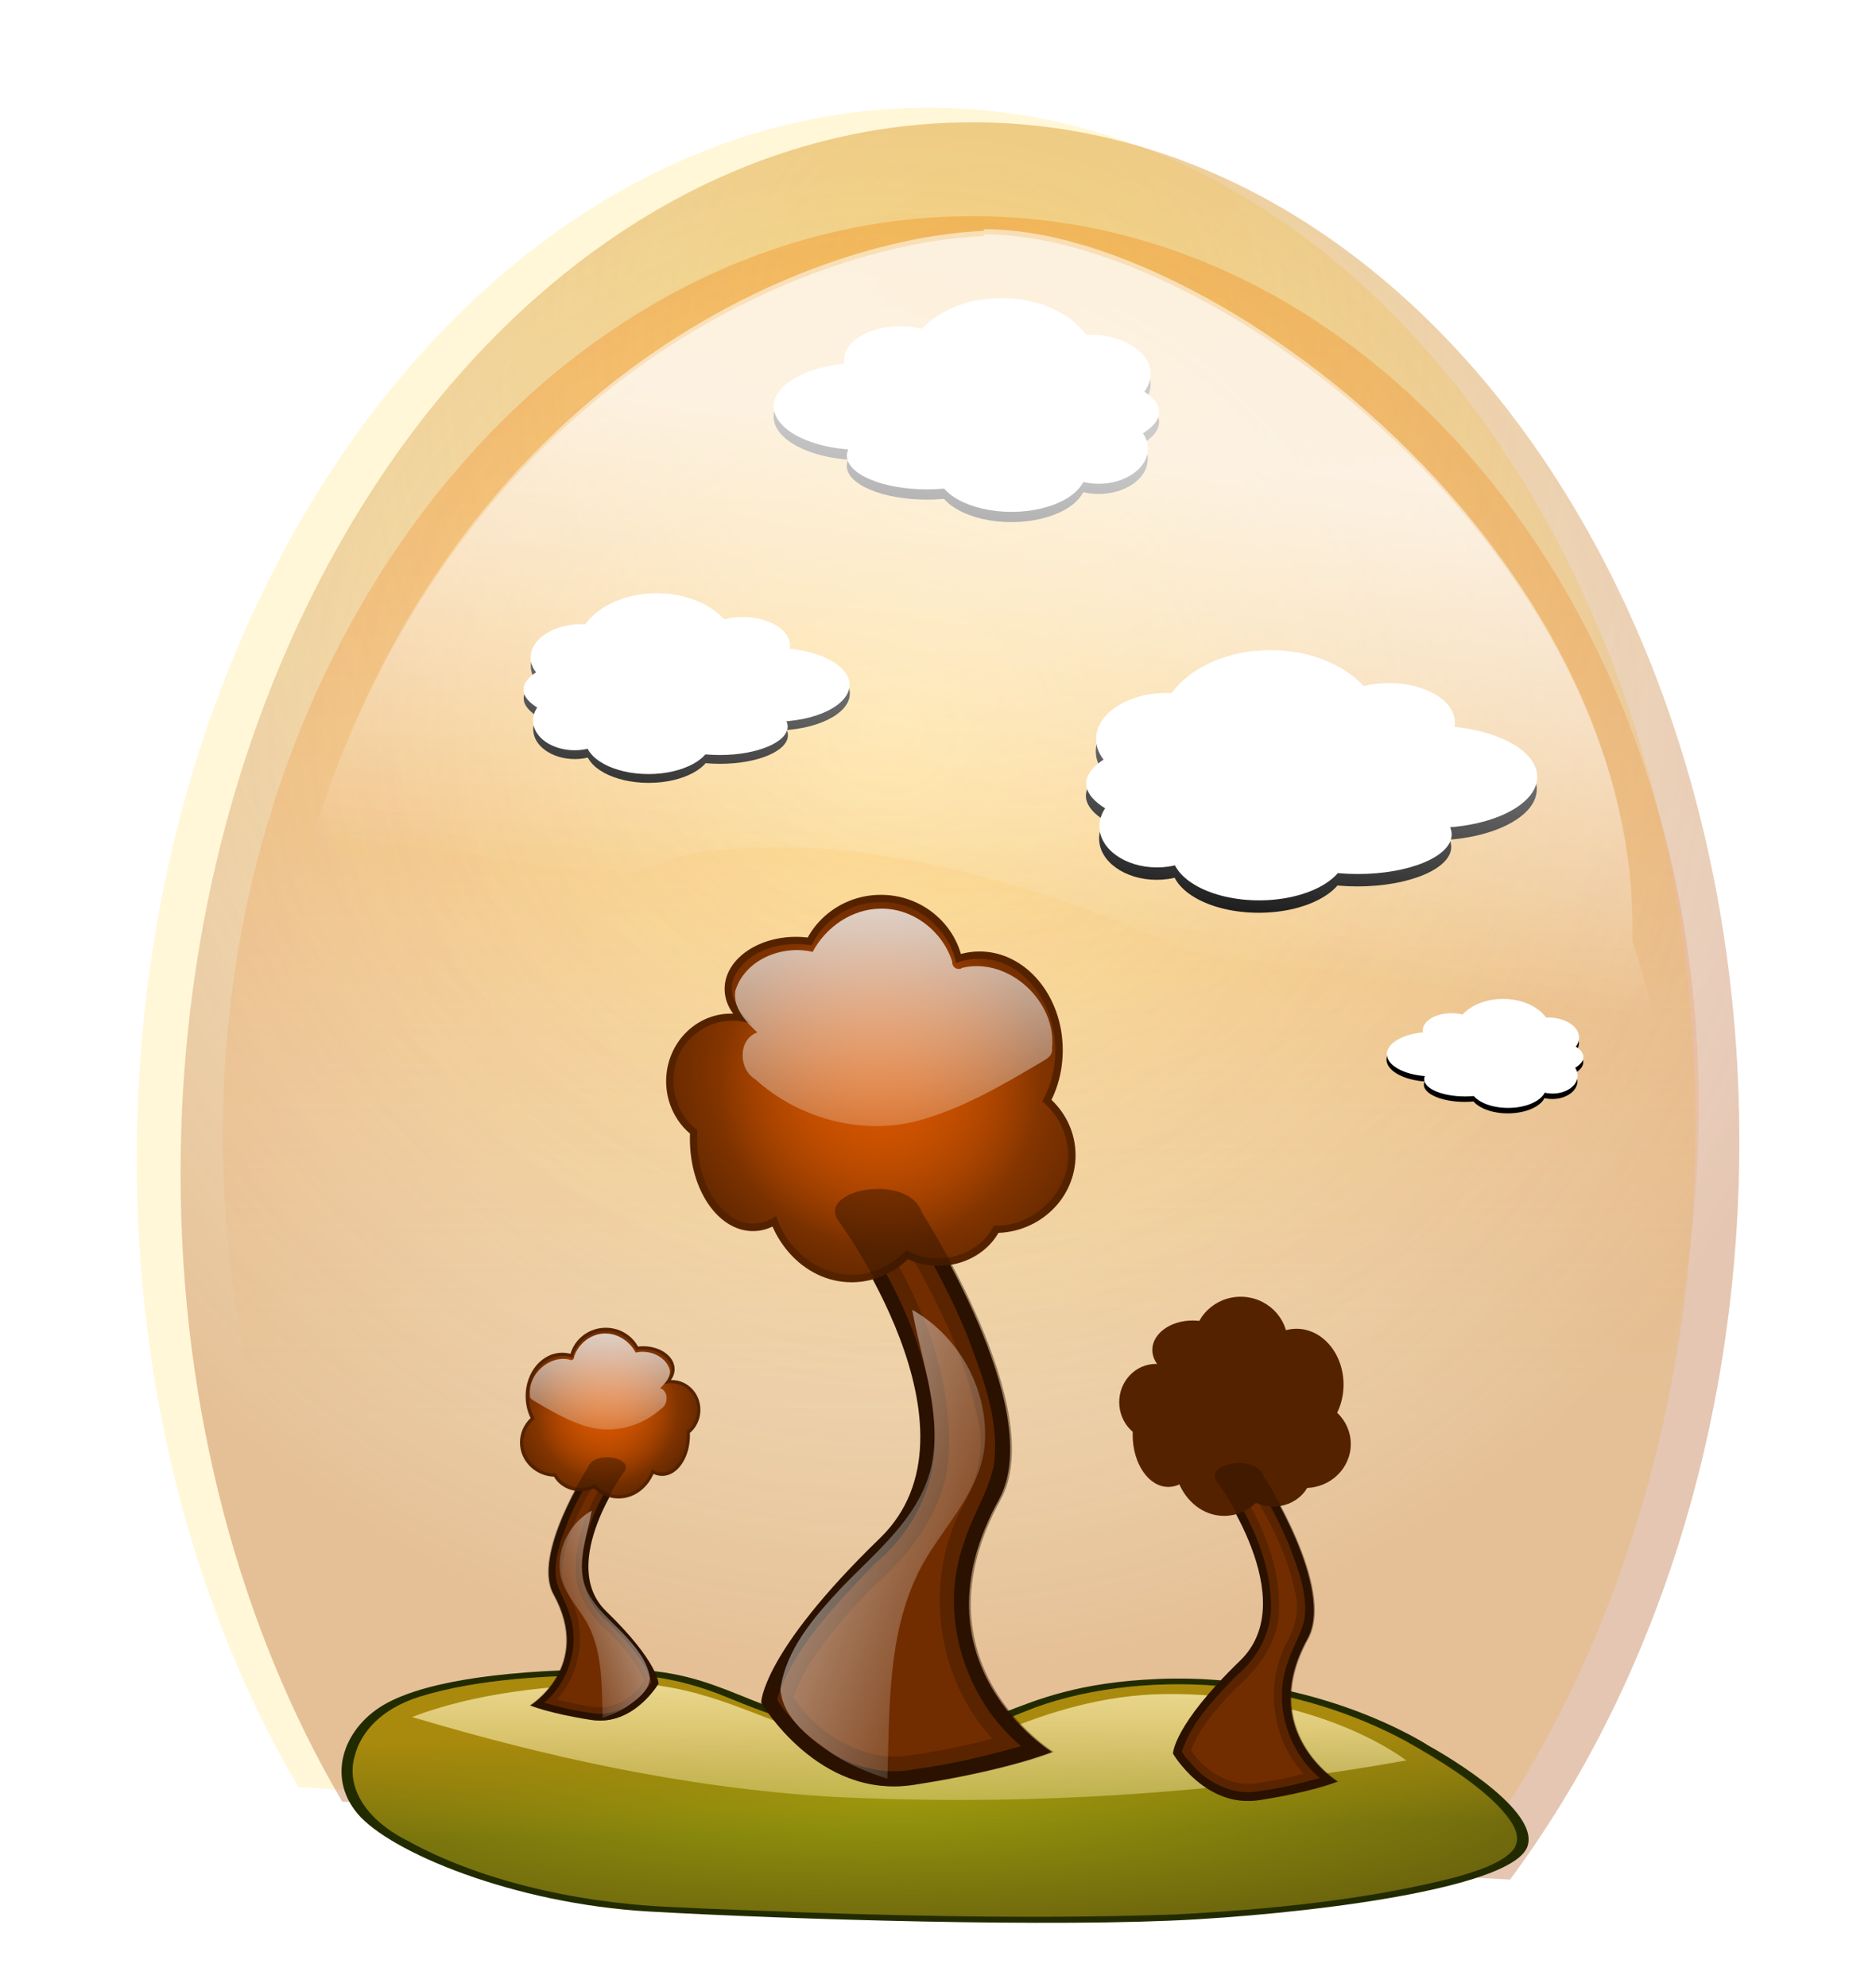 <svg xmlns="http://www.w3.org/2000/svg" xmlns:xlink="http://www.w3.org/1999/xlink" viewBox="0 0 886.41 939.01"><defs><linearGradient id="c"><stop offset="0" stop-color="#fff"/><stop offset="1" stop-color="#fff" stop-opacity="0"/></linearGradient><linearGradient id="s" y2="-498.86" xlink:href="#c" gradientUnits="userSpaceOnUse" x2="389.38" gradientTransform="matrix(.618 0 0 .948 385.66 1023.4)" y1="-856.84" x1="420.78"/><linearGradient id="b"><stop offset="0" stop-color="#d45500"/><stop offset="1" stop-color="#d45500" stop-opacity="0"/></linearGradient><linearGradient id="r" y2="-498.86" xlink:href="#c" gradientUnits="userSpaceOnUse" x2="389.38" gradientTransform="matrix(.618 0 0 .955 385.66 1026.8)" y1="-856.84" x1="420.78"/><linearGradient id="p" y2="575.73" xlink:href="#c" gradientUnits="userSpaceOnUse" x2="314.37" gradientTransform="matrix(1.593 0 0 1.562 -89.769 -445.96)" y1="525.02" x1="171.13"/><linearGradient id="o" y2="248.68" xlink:href="#c" gradientUnits="userSpaceOnUse" x2="250.99" gradientTransform="translate(-105.7 -455.55) scale(1.593)" y1="-25.132" x1="247.19"/><linearGradient id="j" y2="832.55" gradientUnits="userSpaceOnUse" x2="229.23" gradientTransform="matrix(1.532 0 0 1.593 -81.826 -445.54)" y1="435.33" x1="238.65"><stop offset="0" stop-color="#fff"/><stop offset="1" stop-color="#fff" stop-opacity="0"/></linearGradient><linearGradient id="d" y2="881.97" gradientUnits="userSpaceOnUse" x2="608.09" y1="-70.046" x1="608.09"><stop offset="0" stop-color="#ff7f2a"/><stop offset="1" stop-color="#ff7f2a" stop-opacity="0"/></linearGradient><linearGradient id="i" y2="736.78" gradientUnits="userSpaceOnUse" x2="240.22" gradientTransform="translate(-105.7 -455.55) scale(1.593)" y1="601.75" x1="235.51"><stop offset="0" stop-color="#806600"/><stop offset="1" stop-color="#806600" stop-opacity="0"/></linearGradient><linearGradient id="a"><stop offset="0" stop-color="#668000"/><stop offset="1" stop-color="#668000" stop-opacity="0"/></linearGradient><radialGradient id="h" xlink:href="#a" gradientUnits="userSpaceOnUse" cy="729.82" cx="246.3" gradientTransform="matrix(1.637 -.034 .013 .637 -136.36 176.67)" r="502.65"/><radialGradient id="f" gradientUnits="userSpaceOnUse" cy="-623.93" cx="442.19" gradientTransform="matrix(-.049 1.524 -1.065 -.056 -248.43 -1467.8)" r="772.74"><stop offset="0" stop-color="#fc0"/><stop offset="1" stop-color="#fc0" stop-opacity="0"/></radialGradient><radialGradient id="m" xlink:href="#b" gradientUnits="userSpaceOnUse" cy="147.67" cx="241.68" gradientTransform="matrix(1.217 .463 -.41 1.077 4.846 -113.66)" r="137.02"/><radialGradient id="n" xlink:href="#b" gradientUnits="userSpaceOnUse" cy="147.67" cx="241.68" gradientTransform="matrix(.758 .287 -.295 .779 98.652 -26.953)" r="137.02"/><radialGradient id="g" gradientUnits="userSpaceOnUse" cy="-257.16" cx="317.85" gradientTransform="matrix(1.105 .011 -.008 1.359 -35.373 9.526)" r="772.74"><stop offset="0" stop-color="#a40" stop-opacity="0"/><stop offset="1" stop-color="#a40"/></radialGradient><filter id="q" color-interpolation-filters="sRGB"><feGaussianBlur stdDeviation="3.451"/></filter><filter id="e" color-interpolation-filters="sRGB"><feGaussianBlur stdDeviation="49.69"/></filter><filter id="l" color-interpolation-filters="sRGB"><feGaussianBlur stdDeviation="4.947"/></filter><filter id="k" color-interpolation-filters="sRGB"><feGaussianBlur stdDeviation="4.098"/></filter></defs><path d="M216.36 1063.6c-65.42-102.86-104.33-232.58-104.33-374.2 0-340.77 225.29-621.33 503.2-626.65 277.91-5.325 503.2 266.61 503.2 607.37 0 170.81-56.604 326.49-148.07 439.96-367.91-17.507-417.2-25.118-754-46.467z" opacity=".55" fill="url(#d)" transform="translate(27.623 58.699) scale(.693)"/><path d="M-161.1 854.33c-88.336-191.9-140.87-433.88-140.87-698.03 0-635.64 304.2-1159 679.44-1168.9 375.25-9.932 679.44 497.31 679.44 1132.9 0 318.61-76.429 609.01-199.92 820.68-496.77-32.66-563.34-46.86-1018.1-86.68z" transform="matrix(.542 0 0 .425 228.282 481.298)" opacity=".55" filter="url(#e)" fill="#ffe680"/><path d="M-161.1 854.33c-88.336-191.9-140.87-433.88-140.87-698.03 0-635.64 304.2-1159 679.44-1168.9 375.25-9.932 679.44 497.31 679.44 1132.9 0 318.61-76.429 609.01-199.92 820.68-496.77-32.66-563.34-46.86-1018.1-86.68z" transform="matrix(.542 0 0 .425 248.995 488.205)" opacity=".55" filter="url(#e)" fill="url(#f)"/><path d="M-161.1 854.33c-88.336-191.9-140.87-433.88-140.87-698.03 0-635.64 304.2-1159 679.44-1168.9 375.25-9.932 679.44 497.31 679.44 1132.9 0 318.61-76.429 609.01-199.92 820.68-496.77-32.66-563.34-46.86-1018.1-86.68z" transform="matrix(.542 0 0 .425 248.995 488.205)" opacity=".55" filter="url(#e)" fill="url(#g)"/><path d="M675.002 824.858s-52.245-34.591-127.573-31.53-77.154 32.142-136.08 24.797c-58.93-7.348-68.042-29.388-119.072-29.388s-89.301 5.204-109.35 15.918c-20.047 10.714-29.16 34.286-13.972 52.347 15.187 18.061 73.508 42.55 137.9 46.224 64.397 3.673 193.185 7.653 258.797 3.673 65.612-3.981 150.053-15.92 156.128-34.594s-46.778-47.448-46.778-47.448z" fill="#222b00"/><path d="M-16.687 382.51c-72.685.352-149.11 7.897-212.24 46.697-41.906 26.836-62.286 76.437-68.875 124.19-10.211 66.065 9.766 137.24 57.71 184.59 71.869 78.598 172.77 129.99 279.11 140.06 49.583 5.088 99.368 7.942 149.04 12 131.92 8.955 264.54 13.227 396.55 4.272 103.47-10.529 207.64-31.606 300.95-78.677 26.494-14.486 54.648-33.25 65.211-62.95 8.86-31.727-5.192-64.117-18.687-92.52-25.74-50.63-61.57-95.26-99.5-137.42-53.16-56.44-121.23-103.08-199.09-116.58-73.6-13-152.31 6.79-210.1 54.49-32.09 25.29-65.36 53.78-107.46 58.86-37.83 4.17-76.01-6.05-110.51-21.01-41.63-18.45-76.96-47.5-112.14-75.84-31.635-23.79-69.293-42.68-109.96-40.16z" fill="url(#h)" transform="matrix(.439 0 0 .221 298.45 706.951)"/><path d="M-16.687 382.51c-72.685.352-149.11 7.897-212.24 46.697-41.906 26.836-62.286 76.437-68.875 124.19-10.211 66.065 9.766 137.24 57.71 184.59 71.869 78.598 172.77 129.99 279.11 140.06 49.583 5.088 99.368 7.942 149.04 12 131.92 8.955 264.54 13.227 396.55 4.272 103.47-10.529 207.64-31.606 300.95-78.677 26.494-14.486 54.648-33.25 65.211-62.95 8.86-31.727-5.192-64.117-18.687-92.52-25.74-50.63-61.57-95.26-99.5-137.42-53.16-56.44-121.23-103.08-199.09-116.58-73.6-13-152.31 6.79-210.1 54.49-32.09 25.29-65.36 53.78-107.46 58.86-37.83 4.17-76.01-6.05-110.51-21.01-41.63-18.45-76.96-47.5-112.14-75.84-31.635-23.79-69.293-42.68-109.96-40.16z" fill="url(#h)" transform="matrix(.439 0 0 .221 298.45 706.951)"/><path d="M-16.687 382.51c-72.685.352-149.11 7.897-212.24 46.697-41.906 26.836-62.286 76.437-68.875 124.19-10.211 66.065 9.766 137.24 57.71 184.59 71.869 78.598 172.77 129.99 279.11 140.06 49.583 5.088 99.368 7.942 149.04 12 131.92 8.955 264.54 13.227 396.55 4.272 103.47-10.529 207.64-31.606 300.95-78.677 26.494-14.486 54.648-33.25 65.211-62.95 8.86-31.727-5.192-64.117-18.687-92.52-25.74-50.63-61.57-95.26-99.5-137.42-53.16-56.44-121.23-103.08-199.09-116.58-73.6-13-152.31 6.79-210.1 54.49-32.09 25.29-65.36 53.78-107.46 58.86-37.83 4.17-76.01-6.05-110.51-21.01-41.63-18.45-76.96-47.5-112.14-75.84-31.635-23.79-69.293-42.68-109.96-40.16z" fill="url(#i)" transform="matrix(.439 0 0 .221 298.45 706.951)"/><path d="M347.51 816.073a87.19 27.261-3.173 11-173.298 13.999 87.19 27.261-3.173 11173.298-13.999z" fill="none"/><path d="M-5.622 401.8c-81.143.348-164.5 20.032-230.67 70.421 139.48 82.659 290.5 151.05 451.27 170.48 208.5 21.211 420.97-7 618.83-77.716-59.55-84.7-157.33-144.73-260.25-141.83-66.45 1.81-125.57 39.21-176.01 80.97-45.52 41.73-113.84 45.04-168.29 22.65-71.92-29.78-123.09-99.49-198.98-121.43-11.641-3.49-23.86-3.71-35.902-3.54z" fill="url(#j)" transform="matrix(.439 0 0 .221 298.45 706.951)"/><path d="M291.134 791.48c-31.886.077-65.415 1.745-93.11 10.322-18.385 5.932-27.326 16.897-30.217 27.452-4.48 14.605 4.285 30.338 25.317 40.806 31.529 17.376 75.793 28.737 122.442 30.963 21.752 1.125 43.593 1.756 65.383 2.653 57.872 1.98 116.055 2.924 173.968.944 45.391-2.327 91.089-6.987 132.023-17.392 11.622-3.203 23.973-7.35 28.608-13.916 3.887-7.013-2.278-14.174-8.198-20.453-11.296-11.192-27.016-21.057-43.655-30.377-23.321-12.478-53.181-22.787-87.34-25.773-32.287-2.874-66.817 1.502-92.17 12.046-14.077 5.591-28.676 11.89-47.144 13.011-16.595.923-33.345-1.337-48.478-4.644-18.265-4.078-33.763-10.498-49.197-16.764-13.879-5.259-30.4-9.435-48.239-8.88z" opacity=".33" fill="#ffd42a"/><path d="M395.067 576.53s73.461 99.154 20.726 150.265c-56.133 54.404-56.133 77.722-56.133 77.722s26.772 45.772 71.678 38.862c44.908-6.909 65.633-15.545 65.633-15.545s-67.64-41.874-25.044-119.173c23.317-42.316-37.134-135.583-37.134-135.583z" fill="#2b1100"/><path d="M256.82 229.88c28.757 44.914 52.137 96.433 50.56 150.84-1.662 31.166-18.175 60.108-42.034 79.669-26.378 27.787-54.985 56.315-67.276 93.333 3.592 7.765 10.638 13.448 15.75 20.031 20.185 21.018 50.495 34.856 80.053 28.678 24.936-3.285 49.35-9.123 73.509-15.99-39.512-33.321-57.354-91.369-39.767-140.58 5.437-18.413 16.849-35.112 20.861-54.076 4.32-31.121-7.61-61.535-18.411-90.206-10.566-25.987-23.639-50.78-38.245-74.763l-35 3.062z" transform="matrix(.681 0 0 .681 232.26 425.703)" filter="url(#k)" fill="#803300"/><path d="M284.63 237.01c-3.402 1.08-7.061 1.043-10.594 1.406 27.165 45.341 47.344 97.753 42.656 151.44-4.1 35.352-27.361 64.971-53.491 87.523-21.133 22.42-42.961 45.805-53.852 75.227 17.102 25.312 47.383 44.53 78.803 40.49 20.008-2.709 39.817-6.581 59.259-11.896-40.104-43.28-48.256-113.12-18.781-164.28 9.464-18.68 14.241-40.66 7.88-61.102-8.887-42.175-28.691-81.439-50.474-118.43-.383-.315-.922-.469-1.406-.375z" transform="matrix(.681 0 0 .681 232.26 425.703)" filter="url(#l)" fill="#a40"/><path d="M475.38 569.194c0 15.978-14.306 28.931-31.954 28.931s-31.954-12.953-31.954-28.93 14.306-28.931 31.954-28.931 31.954 12.953 31.954 28.93zm-24.181-19.863c0 8.347-11.406 15.114-25.476 15.114s-25.477-6.767-25.477-15.114 11.406-15.113 25.477-15.113 25.476 6.766 25.476 15.113zm-6.909 8.636c0 26.47-18.753 47.93-41.885 47.93s-41.886-21.46-41.886-47.93 18.753-47.93 41.886-47.93 41.885 21.46 41.885 47.93zm-58.726-19.863c0 24.086-13.339 43.612-29.794 43.612s-29.795-19.526-29.795-43.612 13.34-43.612 29.795-43.612c16.454 0 29.794 19.525 29.794 43.612zm-9.5-27.204c0 17.648-13.726 31.954-30.657 31.954-16.933 0-30.658-14.306-30.658-31.954s13.726-31.954 30.658-31.954c16.932 0 30.658 14.306 30.658 31.954zm33.681-43.612c0 13.593-15.079 24.613-33.68 24.613s-33.681-11.02-33.681-24.613 15.08-24.613 33.68-24.613 33.681 11.02 33.681 24.613zm50.953 87.659c0 15.74-15.852 28.499-35.407 28.499s-35.408-12.76-35.408-28.499 15.852-28.499 35.408-28.499 35.407 12.76 35.407 28.499zm47.499-9.068c0 20.27-17.013 36.704-37.999 36.704S432.2 566.15 432.2 545.879s17.013-36.703 38-36.703 37.998 16.433 37.998 36.703zm-6.045-49.657c0 25.755-17.593 46.635-39.295 46.635-21.701 0-39.294-20.879-39.294-46.635 0-25.756 17.592-46.635 39.294-46.635 21.701 0 39.295 20.879 39.295 46.635zm-46.64-34.976c0 21.224-17.593 38.43-39.295 38.43-21.701 0-39.294-17.206-39.294-38.43s17.592-38.43 39.294-38.43c21.701 0 39.295 17.206 39.295 38.43zm11.226 53.976c0 33.387-28.805 60.453-64.338 60.453s-64.34-27.066-64.34-60.453 28.806-60.453 64.34-60.453 64.338 27.066 64.338 60.453z" fill="#520"/><path d="M237.66 32c-19.533.038-38.505 12.241-46.625 29.969-20.113-3.634-45.103 2.694-54.188 22.719-4.378 12.193 3.764 24.346 12.938 31.938-14.293-5.266-31.148-1.768-41.938 9-18.918 16.743-16.112 50.021 3.812 64.5-1.288 23.045 5.552 49.72 26.656 62.031 8.901 4.559 20.108 3.45 28.094-2.563 7.629 25.92 35.531 46.23 62.875 39.782 10.52-2.37 20.045-8.166 27.5-15.906 20.26 11.962 50.238 4.483 60.72-17.189 29.967 1.814 57.712-28.629 50.437-58.25-2.208-10.844-8.433-20.87-16.969-27.875 17.137-29.667 9.834-72.914-19.562-91.938-11.813-7.635-27.168-9.064-40.25-4.03-4.94-24.489-28.45-43.609-53.5-42.192z" fill="url(#m)" transform="matrix(.681 0 0 .681 253.435 404.524)"/><path d="M237.66 32c-19.533.038-38.505 12.241-46.625 29.969-20.113-3.634-45.103 2.694-54.188 22.719-4.378 12.193 3.764 24.346 12.938 31.938-14.293-5.266-31.148-1.768-41.938 9-18.918 16.743-16.112 50.021 3.812 64.5-1.288 23.045 5.552 49.72 26.656 62.031 8.901 4.559 20.108 3.45 28.094-2.563 7.629 25.92 35.531 46.23 62.875 39.782 10.52-2.37 20.045-8.166 27.5-15.906 20.26 11.962 50.238 4.483 60.72-17.189 29.967 1.814 57.712-28.629 50.437-58.25-2.208-10.844-8.433-20.87-16.969-27.875 17.137-29.667 9.834-72.914-19.562-91.938-11.813-7.635-27.168-9.064-40.25-4.03-4.94-24.489-28.45-43.609-53.5-42.192z" fill="url(#n)" transform="matrix(.681 0 0 .681 253.435 404.524)"/><path d="M274.03-397.27c-31.373.312-60.264 20.428-74.652 47.727-33.513-8.052-75.147 8.386-85.451 43.298-2.438 18.528 11.681 33.888 24.386 45.587-21.64 7.681-20.904 40.717-2.488 51.559 47.322 43.031 116.19 62.141 178.42 46.334 49.279-13.103 93.844-39.279 137.46-65.046 6.153-3.632 13.017-7.08 11.893-15.366 5.435-51.488-47.687-100.77-98.638-88.898-5.384 3.491-11.934-.191-11.546-6.719-10.378-33.579-43.775-59.453-79.38-58.477z" fill="url(#o)" transform="matrix(.428 0 0 .428 298.65 599.396)"/><path d="M395.93 576.53s73.462 99.154 20.727 150.265c-56.133 54.404-56.133 77.722-56.133 77.722s26.772 45.772 71.678 38.862c44.908-6.909 65.633-15.545 65.633-15.545s-67.64-41.874-25.044-119.173c23.317-42.316-37.134-135.583-37.134-135.583-6.427-19.189-49.288-11.146-39.725 3.454z" opacity=".44" fill="#2b1100"/><path d="M310.06 50.008c10.679 56.316 33.306 113.81 19.608 171.49-14.112 55.327-61.708 92.208-99.728 132.16-29.279 31.546-59.9 66.755-66.148 110.5 2.577 33.587 33.352 54.276 58.776 72.443 18.274 11.658 38.54 20.052 59.273 26.702 2.624-76.491-.344-157.03 34.141-227.63 22.781-46.163 65.397-83.581 72.886-136.28 6.924-60.93-25.787-123.44-79.655-153.84l.846 4.442z" opacity=".44" fill="url(#p)" transform="matrix(.428 0 0 .428 298.65 599.396)"/><g><path d="M574.257 699.664s41.55 56.081 11.723 84.989c-31.749 30.77-31.749 43.959-31.749 43.959s15.142 25.888 40.54 21.98c25.4-3.908 37.123-8.792 37.123-8.792s-38.257-23.684-14.165-67.404c13.188-23.933-21.003-76.685-21.003-76.685z" fill="#2b1100"/><path d="M256.82 229.88c28.757 44.914 52.137 96.433 50.56 150.84-1.662 31.166-18.175 60.108-42.034 79.669-26.378 27.787-54.985 56.315-67.276 93.333 3.592 7.765 10.638 13.448 15.75 20.031 20.185 21.018 50.495 34.856 80.053 28.678 24.936-3.285 49.35-9.123 73.509-15.99-39.512-33.321-57.354-91.369-39.767-140.58 5.437-18.413 16.849-35.112 20.861-54.076 4.32-31.121-7.61-61.535-18.411-90.206-10.566-25.987-23.639-50.78-38.245-74.763l-35 3.062z" transform="matrix(.385 0 0 .385 482.175 614.357)" filter="url(#k)" fill="#803300"/><path d="M284.63 237.01c-3.402 1.08-7.061 1.043-10.594 1.406 27.165 45.341 47.344 97.753 42.656 151.44-4.1 35.352-27.361 64.971-53.491 87.523-21.133 22.42-42.961 45.805-53.852 75.227 17.102 25.312 47.383 44.53 78.803 40.49 20.008-2.709 39.817-6.581 59.259-11.896-40.104-43.28-48.256-113.12-18.781-164.28 9.464-18.68 14.241-40.66 7.88-61.102-8.887-42.175-28.691-81.439-50.474-118.43-.383-.315-.922-.469-1.406-.375z" transform="matrix(.385 0 0 .385 482.175 614.357)" filter="url(#l)" fill="#a40"/><path d="M619.682 695.515c0 9.037-8.092 16.363-18.073 16.363s-18.073-7.326-18.073-16.363 8.091-16.363 18.073-16.363 18.073 7.326 18.073 16.363zm-13.677-11.234c0 4.72-6.451 8.548-14.41 8.548s-14.408-3.828-14.408-8.548 6.45-8.549 14.409-8.549 14.41 3.828 14.41 8.549zm-3.907 4.884c0 14.972-10.607 27.109-23.69 27.109s-23.69-12.137-23.69-27.11 10.606-27.108 23.69-27.108 23.69 12.137 23.69 27.109zm-33.215-11.235c0 13.623-7.545 24.667-16.852 24.667s-16.852-11.044-16.852-24.667 7.545-24.667 16.852-24.667 16.852 11.044 16.852 24.667zm-5.373-15.386c0 9.981-7.764 18.073-17.34 18.073-9.577 0-17.34-8.092-17.34-18.073s7.763-18.073 17.34-18.073 17.34 8.092 17.34 18.073zm19.05-24.667c0 7.688-8.53 13.921-19.05 13.921s-19.05-6.233-19.05-13.92 8.529-13.922 19.05-13.922 19.05 6.233 19.05 13.921zm28.818 49.58c0 8.902-8.966 16.119-20.026 16.119s-20.027-7.217-20.027-16.12 8.966-16.118 20.027-16.118 20.026 7.217 20.026 16.119zm26.865-5.129c0 11.465-9.622 20.76-21.492 20.76s-21.492-9.295-21.492-20.76 9.622-20.76 21.492-20.76 21.492 9.295 21.492 20.76zm-3.42-28.086c0 14.567-9.95 26.377-22.224 26.377-12.274 0-22.225-11.81-22.225-26.377 0-14.567 9.95-26.376 22.225-26.376 12.274 0 22.225 11.809 22.225 26.376zm-26.379-19.782c0 12.004-9.95 21.736-22.224 21.736-12.274 0-22.225-9.732-22.225-21.736s9.95-21.736 22.225-21.736c12.274 0 22.224 9.732 22.224 21.736zm6.35 30.529c0 18.883-16.292 34.191-36.39 34.191s-36.39-15.308-36.39-34.191 16.293-34.192 36.39-34.192 36.39 15.308 36.39 34.192z" fill="#520"/><path d="M237.66 32c-19.533.038-38.505 12.241-46.625 29.969-20.113-3.634-45.103 2.694-54.188 22.719-4.378 12.193 3.764 24.346 12.938 31.938-14.293-5.266-31.148-1.768-41.938 9-18.918 16.743-16.112 50.021 3.812 64.5-1.288 23.045 5.552 49.72 26.656 62.031 8.901 4.559 20.108 3.45 28.094-2.563 7.629 25.92 35.531 46.23 62.875 39.782 10.52-2.37 20.045-8.166 27.5-15.906 20.26 11.962 50.238 4.483 60.72-17.189 29.967 1.814 57.712-28.629 50.437-58.25-2.208-10.844-8.433-20.87-16.969-27.875 17.137-29.667 9.834-72.914-19.562-91.938-11.813-7.635-27.168-9.064-40.25-4.03-4.94-24.489-28.45-43.609-53.5-42.192z" fill="url(#m)" transform="matrix(.385 0 0 .385 494.151 602.378)"/><path d="M237.66 32c-19.533.038-38.505 12.241-46.625 29.969-20.113-3.634-45.103 2.694-54.188 22.719-4.378 12.193 3.764 24.346 12.938 31.938-14.293-5.266-31.148-1.768-41.938 9-18.918 16.743-16.112 50.021 3.812 64.5-1.288 23.045 5.552 49.72 26.656 62.031 8.901 4.559 20.108 3.45 28.094-2.563 7.629 25.92 35.531 46.23 62.875 39.782 10.52-2.37 20.045-8.166 27.5-15.906 20.26 11.962 50.238 4.483 60.72-17.189 29.967 1.814 57.712-28.629 50.437-58.25-2.208-10.844-8.433-20.87-16.969-27.875 17.137-29.667 9.834-72.914-19.562-91.938-11.813-7.635-27.168-9.064-40.25-4.03-4.94-24.489-28.45-43.609-53.5-42.192z" fill="url(#n)" transform="matrix(.385 0 0 .385 494.151 602.378)"/><path d="M274.03-397.27c-31.373.312-60.264 20.428-74.652 47.727-33.513-8.052-75.147 8.386-85.451 43.298-2.438 18.528 11.681 33.888 24.386 45.587-21.64 7.681-20.904 40.717-2.488 51.559 47.322 43.031 116.19 62.141 178.42 46.334 49.279-13.103 93.844-39.279 137.46-65.046 6.153-3.632 13.017-7.08 11.893-15.366 5.435-51.488-47.687-100.77-98.638-88.898-5.384 3.491-11.934-.191-11.546-6.719-10.378-33.579-43.775-59.453-79.38-58.477z" fill="url(#o)" transform="matrix(.242 0 0 .242 519.725 712.597)"/><path d="M574.746 699.664s41.55 56.081 11.722 84.989c-31.748 30.77-31.748 43.959-31.748 43.959s15.142 25.888 40.54 21.98c25.4-3.908 37.122-8.792 37.122-8.792s-38.256-23.684-14.164-67.404c13.188-23.933-21.003-76.685-21.003-76.685-3.635-10.852-27.877-6.303-22.469 1.954z" opacity=".44" fill="#2b1100"/><path d="M310.06 50.008c10.679 56.316 33.306 113.81 19.608 171.49-14.112 55.327-61.708 92.208-99.728 132.16-29.279 31.546-59.9 66.755-66.148 110.5 2.577 33.587 33.352 54.276 58.776 72.443 18.274 11.658 38.54 20.052 59.273 26.702 2.624-76.491-.344-157.03 34.141-227.63 22.781-46.163 65.397-83.581 72.886-136.28 6.924-60.93-25.787-123.44-79.655-153.84l.846 4.442z" opacity=".44" fill="url(#p)" transform="matrix(.242 0 0 .242 519.725 712.597)"/></g><g><path d="M295.547 695.109s-32.372 43.693-9.134 66.215c24.736 23.973 24.736 34.249 24.736 34.249s-11.797 20.17-31.586 17.124c-19.789-3.044-28.921-6.85-28.921-6.85s29.805-18.452 11.035-52.514c-10.275-18.647 16.364-59.746 16.364-59.746z" fill="#2b1100"/><path d="M256.82 229.88c28.757 44.914 52.137 96.433 50.56 150.84-1.662 31.166-18.175 60.108-42.034 79.669-26.378 27.787-54.985 56.315-67.276 93.333 3.592 7.765 10.638 13.448 15.75 20.031 20.185 21.018 50.495 34.856 80.053 28.678 24.936-3.285 49.35-9.123 73.509-15.99-39.512-33.321-57.354-91.369-39.767-140.58 5.437-18.413 16.849-35.112 20.861-54.076 4.32-31.121-7.61-61.535-18.411-90.206-10.566-25.987-23.639-50.78-38.245-74.763l-35 3.062z" transform="matrix(-.3 0 0 .3 367.288 628.646)" filter="url(#k)" fill="#803300"/><path d="M284.63 237.01c-3.402 1.08-7.061 1.043-10.594 1.406 27.165 45.341 47.344 97.753 42.656 151.44-4.1 35.352-27.361 64.971-53.491 87.523-21.133 22.42-42.961 45.805-53.852 75.227 17.102 25.312 47.383 44.53 78.803 40.49 20.008-2.709 39.817-6.581 59.259-11.896-40.104-43.28-48.256-113.12-18.781-164.28 9.464-18.68 14.241-40.66 7.88-61.102-8.887-42.175-28.691-81.439-50.474-118.43-.383-.315-.922-.469-1.406-.375z" transform="matrix(-.3 0 0 .3 367.288 628.646)" filter="url(#l)" fill="#a40"/><path d="M260.156 691.876c0 7.04 6.304 12.749 14.08 12.749s14.081-5.708 14.081-12.749-6.304-12.749-14.08-12.749-14.081 5.708-14.081 12.749zm10.655-8.753c0 3.678 5.027 6.66 11.227 6.66s11.226-2.982 11.226-6.66-5.026-6.66-11.226-6.66-11.227 2.982-11.227 6.66zm3.045 3.806c0 11.664 8.263 21.12 18.457 21.12s18.457-9.456 18.457-21.12-8.264-21.121-18.457-21.121-18.457 9.456-18.457 21.12zm25.878-8.753c0 10.614 5.878 19.218 13.129 19.218 7.25 0 13.13-8.604 13.13-19.218s-5.879-19.218-13.13-19.218c-7.25 0-13.13 8.604-13.13 19.218zm4.186-11.988c0 7.777 6.048 14.08 13.51 14.08 7.46 0 13.51-6.303 13.51-14.08s-6.05-14.08-13.51-14.08c-7.462 0-13.51 6.304-13.51 14.08zm-14.842-19.218c0 5.99 6.645 10.846 14.842 10.846s14.841-4.856 14.841-10.846-6.644-10.846-14.841-10.846-14.842 4.856-14.842 10.846zm-22.453 38.628c0 6.935 6.986 12.558 15.603 12.558s15.603-5.623 15.603-12.558-6.986-12.558-15.603-12.558-15.603 5.622-15.603 12.558zm-20.93-3.996c0 8.932 7.497 16.174 16.744 16.174s16.745-7.242 16.745-16.174-7.497-16.174-16.745-16.174-16.744 7.242-16.744 16.174zm2.664-21.882c0 11.35 7.752 20.55 17.315 20.55 9.563 0 17.316-9.2 17.316-20.55 0-11.35-7.753-20.55-17.316-20.55-9.563 0-17.315 9.2-17.315 20.55zm20.552-15.412c0 9.353 7.752 16.935 17.315 16.935 9.563 0 17.316-7.582 17.316-16.935s-7.753-16.935-17.316-16.935c-9.562 0-17.315 7.582-17.315 16.935zm-4.947 23.785c0 14.712 12.693 26.639 28.351 26.639s28.351-11.927 28.351-26.64-12.693-26.638-28.35-26.638-28.352 11.926-28.352 26.639z" fill="#520"/><path d="M237.66 32c-19.533.038-38.505 12.241-46.625 29.969-20.113-3.634-45.103 2.694-54.188 22.719-4.378 12.193 3.764 24.346 12.938 31.938-14.293-5.266-31.148-1.768-41.938 9-18.918 16.743-16.112 50.021 3.812 64.5-1.288 23.045 5.552 49.72 26.656 62.031 8.901 4.559 20.108 3.45 28.094-2.563 7.629 25.92 35.531 46.23 62.875 39.782 10.52-2.37 20.045-8.166 27.5-15.906 20.26 11.962 50.238 4.483 60.72-17.189 29.967 1.814 57.712-28.629 50.437-58.25-2.208-10.844-8.433-20.87-16.969-27.875 17.137-29.667 9.834-72.914-19.562-91.938-11.813-7.635-27.168-9.064-40.25-4.03-4.94-24.489-28.45-43.609-53.5-42.192z" fill="url(#m)" transform="matrix(-.3 0 0 .3 357.957 619.313)"/><path d="M237.66 32c-19.533.038-38.505 12.241-46.625 29.969-20.113-3.634-45.103 2.694-54.188 22.719-4.378 12.193 3.764 24.346 12.938 31.938-14.293-5.266-31.148-1.768-41.938 9-18.918 16.743-16.112 50.021 3.812 64.5-1.288 23.045 5.552 49.72 26.656 62.031 8.901 4.559 20.108 3.45 28.094-2.563 7.629 25.92 35.531 46.23 62.875 39.782 10.52-2.37 20.045-8.166 27.5-15.906 20.26 11.962 50.238 4.483 60.72-17.189 29.967 1.814 57.712-28.629 50.437-58.25-2.208-10.844-8.433-20.87-16.969-27.875 17.137-29.667 9.834-72.914-19.562-91.938-11.813-7.635-27.168-9.064-40.25-4.03-4.94-24.489-28.45-43.609-53.5-42.192z" fill="url(#n)" transform="matrix(-.3 0 0 .3 357.957 619.313)"/><path d="M274.03-397.27c-31.373.312-60.264 20.428-74.652 47.727-33.513-8.052-75.147 8.386-85.451 43.298-2.438 18.528 11.681 33.888 24.386 45.587-21.64 7.681-20.904 40.717-2.488 51.559 47.322 43.031 116.19 62.141 178.42 46.334 49.279-13.103 93.844-39.279 137.46-65.046 6.153-3.632 13.017-7.08 11.893-15.366 5.435-51.488-47.687-100.77-98.638-88.898-5.384 3.491-11.934-.191-11.546-6.719-10.378-33.579-43.775-59.453-79.38-58.477z" fill="url(#o)" transform="matrix(-.189 0 0 .189 338.033 705.185)"/><path d="M295.166 695.109s-32.372 43.693-9.133 66.215c24.735 23.973 24.735 34.249 24.735 34.249s-11.797 20.17-31.585 17.124c-19.79-3.044-28.922-6.85-28.922-6.85s29.806-18.452 11.036-52.514c-10.275-18.647 16.363-59.746 16.363-59.746 2.832-8.455 21.72-4.911 17.505 1.522z" opacity=".44" fill="#2b1100"/><path d="M310.06 50.008c10.679 56.316 33.306 113.81 19.608 171.49-14.112 55.327-61.708 92.208-99.728 132.16-29.279 31.546-59.9 66.755-66.148 110.5 2.577 33.587 33.352 54.276 58.776 72.443 18.274 11.658 38.54 20.052 59.273 26.702 2.624-76.491-.344-157.03 34.141-227.63 22.781-46.163 65.397-83.581 72.886-136.28 6.924-60.93-25.787-123.44-79.655-153.84l.846 4.442z" opacity=".44" fill="url(#p)" transform="matrix(-.189 0 0 .189 338.033 705.185)"/></g><g><path d="M445.43 419.71c0 12.998-19.257 23.535-43.013 23.535-23.755 0-43.013-10.537-43.013-23.535s19.257-23.535 43.013-23.535c23.755 0 43.013 10.537 43.013 23.535zm-64.925-12.985c0 11.205-12.717 20.289-28.405 20.289-15.687 0-28.405-9.084-28.405-20.289s12.717-20.289 28.405-20.289c15.687 0 28.405 9.084 28.405 20.289zm116.86 4.058c0 10.757-20.711 19.477-46.259 19.477s-46.259-8.72-46.259-19.477 20.711-19.477 46.259-19.477 46.259 8.72 46.259 19.477zm1.623-55.186c0 10.757-14.534 19.477-32.462 19.477s-32.462-8.72-32.462-19.477 14.534-19.477 32.462-19.477 32.462 8.72 32.462 19.477zm-107.13 8.115c0 12.55-15.624 22.724-34.897 22.724s-34.897-10.174-34.897-22.724 15.624-22.724 34.897-22.724 34.897 10.174 34.897 22.724zm116.86 21.912c0 15.687-42.875 28.405-95.764 28.405s-95.764-12.717-95.764-28.405c0-15.687 42.875-28.405 95.764-28.405s95.764 12.717 95.764 28.405zm30.84-3.246c0 13.895-22.892 25.158-51.129 25.158s-51.128-11.264-51.128-25.158c0-13.895 22.891-25.158 51.128-25.158s51.128 11.264 51.128 25.158zm-76.288-22.724c0 21.962-24.708 39.766-55.186 39.766s-55.186-17.804-55.186-39.766 24.708-39.766 55.186-39.766 55.186 17.804 55.186 39.766z" transform="matrix(.693 0 0 .693 27.623 62.75)" filter="url(#q)"/><path d="M336.19 349.449c0 9.004-13.34 16.304-29.797 16.304-16.456 0-29.796-7.3-29.796-16.304s13.34-16.304 29.796-16.304 29.797 7.3 29.797 16.304zm-44.976-8.995c0 7.762-8.81 14.055-19.677 14.055-10.867 0-19.678-6.293-19.678-14.055s8.81-14.055 19.678-14.055c10.867 0 19.677 6.292 19.677 14.055zm80.954 2.81c0 7.452-14.348 13.493-32.046 13.493s-32.045-6.04-32.045-13.492 14.347-13.493 32.045-13.493 32.046 6.041 32.046 13.493zm1.124-38.229c0 7.452-10.068 13.493-22.488 13.493s-22.487-6.041-22.487-13.493 10.068-13.492 22.487-13.492 22.488 6.04 22.488 13.492zm-74.213 5.622c0 8.694-10.824 15.742-24.175 15.742s-24.174-7.048-24.174-15.742 10.823-15.742 24.174-15.742 24.175 7.048 24.175 15.742zm80.953 15.18c0 10.866-29.7 19.677-66.34 19.677s-66.339-8.81-66.339-19.678c0-10.867 29.701-19.677 66.34-19.677s66.34 8.81 66.34 19.677zm21.364-2.25c0 9.626-15.858 17.429-35.419 17.429s-35.418-7.803-35.418-17.428c0-9.626 15.857-17.428 35.418-17.428s35.419 7.803 35.419 17.428zm-52.847-15.741c0 15.214-17.116 27.547-38.23 27.547s-38.23-12.333-38.23-27.547 17.117-27.548 38.23-27.548 38.23 12.334 38.23 27.548z" fill="#fff"/></g><g><path d="M445.43 419.71c0 12.998-19.257 23.535-43.013 23.535-23.755 0-43.013-10.537-43.013-23.535s19.257-23.535 43.013-23.535c23.755 0 43.013 10.537 43.013 23.535zm-64.925-12.985c0 11.205-12.717 20.289-28.405 20.289-15.687 0-28.405-9.084-28.405-20.289s12.717-20.289 28.405-20.289c15.687 0 28.405 9.084 28.405 20.289zm116.86 4.058c0 10.757-20.711 19.477-46.259 19.477s-46.259-8.72-46.259-19.477 20.711-19.477 46.259-19.477 46.259 8.72 46.259 19.477zm1.623-55.186c0 10.757-14.534 19.477-32.462 19.477s-32.462-8.72-32.462-19.477 14.534-19.477 32.462-19.477 32.462 8.72 32.462 19.477zm-107.13 8.115c0 12.55-15.624 22.724-34.897 22.724s-34.897-10.174-34.897-22.724 15.624-22.724 34.897-22.724 34.897 10.174 34.897 22.724zm116.86 21.912c0 15.687-42.875 28.405-95.764 28.405s-95.764-12.717-95.764-28.405c0-15.687 42.875-28.405 95.764-28.405s95.764 12.717 95.764 28.405zm30.84-3.246c0 13.895-22.892 25.158-51.129 25.158s-51.128-11.264-51.128-25.158c0-13.895 22.891-25.158 51.128-25.158s51.128 11.264 51.128 25.158zm-76.288-22.724c0 21.962-24.708 39.766-55.186 39.766s-55.186-17.804-55.186-39.766 24.708-39.766 55.186-39.766 55.186 17.804 55.186 39.766z" transform="matrix(.958 0 0 .959 209.232 6.217)" filter="url(#q)"/><path d="M636.134 402.866c0 12.457-18.456 22.556-41.223 22.556s-41.224-10.099-41.224-22.556 18.456-22.556 41.224-22.556c22.766 0 41.223 10.099 41.223 22.556zM573.91 390.42c0 10.739-12.188 19.445-27.224 19.445-15.034 0-27.223-8.706-27.223-19.445s12.188-19.445 27.223-19.445c15.035 0 27.224 8.706 27.224 19.445zm112 3.89c0 10.309-19.85 18.666-44.336 18.666s-44.335-8.358-44.335-18.667 19.85-18.667 44.335-18.667 44.335 8.358 44.335 18.667zm1.555-52.892c0 10.31-13.93 18.667-31.112 18.667s-31.112-8.357-31.112-18.667 13.93-18.666 31.112-18.666 31.112 8.357 31.112 18.666zm-102.674 7.779c0 12.028-14.974 21.778-33.446 21.778s-33.445-9.75-33.445-21.778 14.974-21.78 33.445-21.78 33.446 9.752 33.446 21.78zm112 21c0 15.035-41.093 27.224-91.782 27.224s-91.78-12.188-91.78-27.224c0-15.034 41.091-27.223 91.78-27.223s91.781 12.188 91.781 27.223zm29.555-3.111c0 13.317-21.938 24.111-49.001 24.111s-49.001-10.795-49.001-24.111c0-13.317 21.938-24.112 49.001-24.112s49.001 10.796 49.001 24.112zm-73.114-21.779c0 21.049-23.68 38.112-52.89 38.112s-52.89-17.063-52.89-38.112 23.68-38.112 52.89-38.112 52.89 17.064 52.89 38.112z" fill="#fff"/></g><g><path d="M445.43 419.71c0 12.998-19.257 23.535-43.013 23.535-23.755 0-43.013-10.537-43.013-23.535s19.257-23.535 43.013-23.535c23.755 0 43.013 10.537 43.013 23.535zm-64.925-12.985c0 11.205-12.717 20.289-28.405 20.289-15.687 0-28.405-9.084-28.405-20.289s12.717-20.289 28.405-20.289c15.687 0 28.405 9.084 28.405 20.289zm116.86 4.058c0 10.757-20.711 19.477-46.259 19.477s-46.259-8.72-46.259-19.477 20.711-19.477 46.259-19.477 46.259 8.72 46.259 19.477zm1.623-55.186c0 10.757-14.534 19.477-32.462 19.477s-32.462-8.72-32.462-19.477 14.534-19.477 32.462-19.477 32.462 8.72 32.462 19.477zm-107.13 8.115c0 12.55-15.624 22.724-34.897 22.724s-34.897-10.174-34.897-22.724 15.624-22.724 34.897-22.724 34.897 10.174 34.897 22.724zm116.86 21.912c0 15.687-42.875 28.405-95.764 28.405s-95.764-12.717-95.764-28.405c0-15.687 42.875-28.405 95.764-28.405s95.764 12.717 95.764 28.405zm30.84-3.246c0 13.895-22.892 25.158-51.129 25.158s-51.128-11.264-51.128-25.158c0-13.895 22.891-25.158 51.128-25.158s51.128 11.264 51.128 25.158zm-76.288-22.724c0 21.962-24.708 39.766-55.186 39.766s-55.186-17.804-55.186-39.766 24.708-39.766 55.186-39.766 55.186 17.804 55.186 39.766z" transform="matrix(-.819 0 0 .819 807.44 -116.307)" filter="url(#q)"/><path d="M442.683 222.6c0 10.645 15.77 19.273 35.223 19.273s35.223-8.628 35.223-19.272-15.77-19.273-35.223-19.273-35.223 8.629-35.223 19.273zm53.166-10.633c0 9.176 10.414 16.615 23.261 16.615 12.846 0 23.26-7.439 23.26-16.615s-10.413-16.614-23.26-16.614c-12.846 0-23.26 7.439-23.26 16.614zm-95.695 3.323c0 8.81 16.96 15.95 37.881 15.95s37.881-7.141 37.881-15.95-16.96-15.95-37.88-15.95-37.882 7.142-37.882 15.95zm-1.329-45.19c0 8.808 11.902 15.949 26.583 15.949s26.583-7.141 26.583-15.95-11.902-15.95-26.583-15.95-26.583 7.142-26.583 15.95zm87.728 6.645c0 10.277 12.794 18.608 28.576 18.608s28.577-8.331 28.577-18.608-12.794-18.608-28.577-18.608-28.576 8.33-28.576 18.608zm-95.696 17.943c0 12.846 35.11 23.26 78.42 23.26s78.42-10.413 78.42-23.26c0-12.845-35.11-23.26-78.42-23.26s-78.42 10.414-78.42 23.26zm-25.253-2.658c0 11.379 18.745 20.602 41.868 20.602s41.868-9.224 41.868-20.602-18.745-20.601-41.868-20.601-41.868 9.224-41.868 20.601zm62.47-18.608c0 17.984 20.233 32.564 45.191 32.564s45.191-14.58 45.191-32.564-20.233-32.564-45.19-32.564-45.192 14.58-45.192 32.564z" fill="#fff"/></g><g><path d="M445.43 419.71c0 12.998-19.257 23.535-43.013 23.535-23.755 0-43.013-10.537-43.013-23.535s19.257-23.535 43.013-23.535c23.755 0 43.013 10.537 43.013 23.535zm-64.925-12.985c0 11.205-12.717 20.289-28.405 20.289-15.687 0-28.405-9.084-28.405-20.289s12.717-20.289 28.405-20.289c15.687 0 28.405 9.084 28.405 20.289zm116.86 4.058c0 10.757-20.711 19.477-46.259 19.477s-46.259-8.72-46.259-19.477 20.711-19.477 46.259-19.477 46.259 8.72 46.259 19.477zm1.623-55.186c0 10.757-14.534 19.477-32.462 19.477s-32.462-8.72-32.462-19.477 14.534-19.477 32.462-19.477 32.462 8.72 32.462 19.477zm-107.13 8.115c0 12.55-15.624 22.724-34.897 22.724s-34.897-10.174-34.897-22.724 15.624-22.724 34.897-22.724 34.897 10.174 34.897 22.724zm116.86 21.912c0 15.687-42.875 28.405-95.764 28.405s-95.764-12.717-95.764-28.405c0-15.687 42.875-28.405 95.764-28.405s95.764 12.717 95.764 28.405zm30.84-3.246c0 13.895-22.892 25.158-51.129 25.158s-51.128-11.264-51.128-25.158c0-13.895 22.891-25.158 51.128-25.158s51.128 11.264 51.128 25.158zm-76.288-22.724c0 21.962-24.708 39.766-55.186 39.766s-55.186-17.804-55.186-39.766 24.708-39.766 55.186-39.766 55.186 17.804 55.186 39.766z" transform="matrix(-.418 0 0 .418 880.663 340.807)" filter="url(#q)"/><path d="M694.606 513.679c0 5.429 8.044 9.83 17.967 9.83 9.922 0 17.966-4.401 17.966-9.83s-8.043-9.831-17.966-9.831c-9.923 0-17.967 4.401-17.967 9.83zm27.12-5.424c0 4.68 5.311 8.474 11.864 8.474 6.553 0 11.865-3.794 11.865-8.474s-5.312-8.475-11.865-8.475c-6.552 0-11.864 3.794-11.864 8.475zm-48.813 1.695c0 4.493 8.651 8.135 19.322 8.135s19.323-3.642 19.323-8.135-8.651-8.136-19.323-8.136-19.322 3.643-19.322 8.136zm-.678-23.052c0 4.494 6.07 8.136 13.56 8.136s13.559-3.643 13.559-8.136-6.071-8.135-13.56-8.135-13.559 3.642-13.559 8.135zm44.748 3.39c0 5.242 6.527 9.492 14.577 9.492s14.576-4.25 14.576-9.492-6.526-9.492-14.576-9.492-14.577 4.25-14.577 9.492zm-48.812 9.153c0 6.552 17.909 11.865 40 11.865s40.001-5.312 40.001-11.865-17.909-11.865-40-11.865-40.001 5.312-40.001 11.865zm-12.882-1.356c0 5.804 9.562 10.509 21.356 10.509s21.357-4.705 21.357-10.509-9.562-10.509-21.357-10.509-21.356 4.705-21.356 10.509zm31.865-9.492c0 9.174 10.321 16.61 23.052 16.61s23.051-7.436 23.051-16.61-10.32-16.61-23.051-16.61-23.052 7.437-23.052 16.61z" fill="#fff"/></g><path d="M631.1 71.59c-29.433 89.988 5.116.927 2.823 1-124.65 4.005-373.76 106.03-466.16 431.57-28.7 135.23 220.88-1.31 268.32-7.78 352.5-48.08 751.72 413.29 637.02 60.39 6.3-264.21-286.85-486.12-442-485.18z" opacity=".55" fill="url(#r)" transform="translate(27.623 58.699) scale(.693)"/><path d="M631.1 75.114c-29.433 89.334 5.116.92 2.823.993-124.65 3.975-373.76 105.26-466.16 428.43-28.7 134.25 220.88-1.3 268.32-7.73 352.5-47.72 751.72 410.3 637.02 59.96 6.3-262.29-286.85-482.59-442-481.66z" opacity=".55" fill="url(#s)" transform="translate(27.623 58.699) scale(.693)"/></svg>